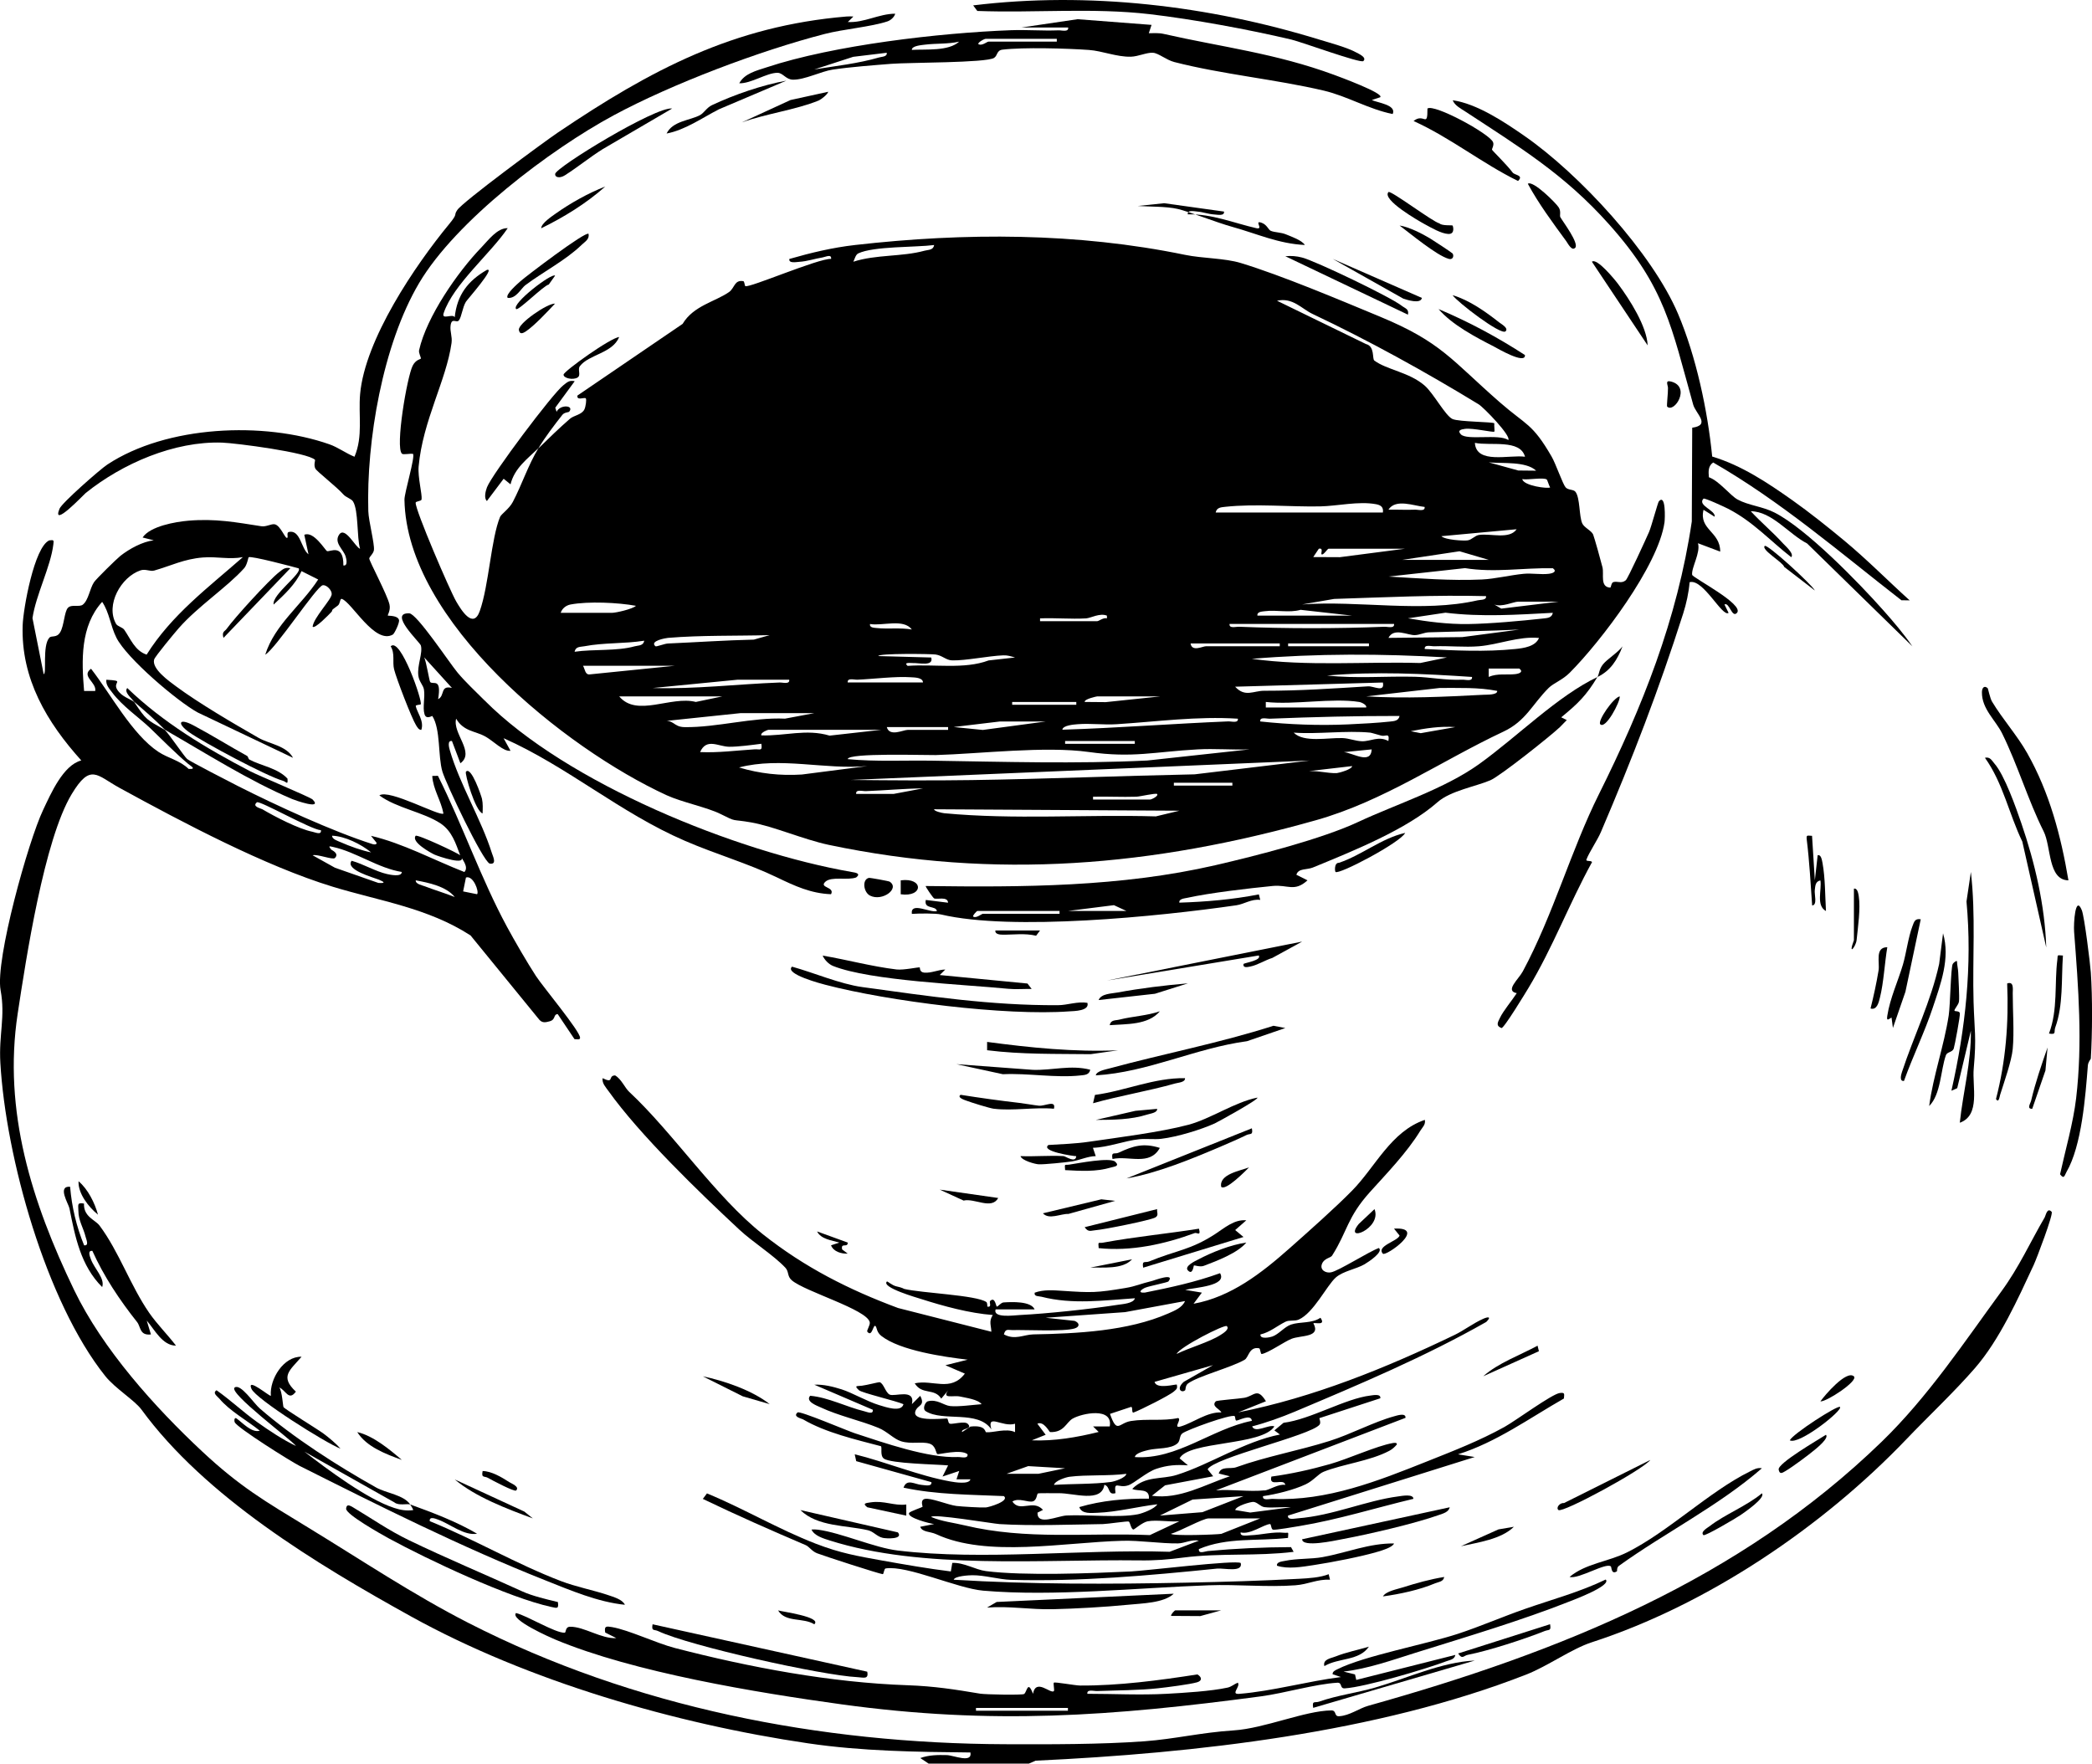 <?xml version="1.0" encoding="UTF-8"?>
<svg id="_レイヤー_2" data-name="レイヤー 2" xmlns="http://www.w3.org/2000/svg" viewBox="0 0 349.71 294.81">
  <g id="_レイヤー_1-2" data-name="レイヤー 1">
    <g>
      <path d="M155.23,294.81l-1.39-.93c1.46-.52,2.9-.53,4.44-.49,1.13.03,4.29,1.42,3.94-.44-9.04-.09-18.19-.21-27.13-1.53-22.12-3.25-46.86-10.4-66.38-21.21-15.89-8.8-34.42-20.02-45.07-34.59-1.12-1.53-4.41-3.54-6.05-5.6C7.69,217.63.97,193.47.06,177.68c-.28-4.77.86-7.71.04-12.15-.93-5.06,4.65-24.98,7.1-30.12,1.31-2.77,3.37-7.52,6.39-8.29-5.74-6.37-10.11-13.66-9.8-22.61.09-2.71,1.93-13.09,4.45-14.18.76-.09.77-.06.68.67-.45,3.73-2.92,8.44-3.49,12.33l1.87,9.36c.55-.01-.26-4.7.94-6.08.38-.43,1.22.08,1.82-.92.66-1.09.69-3.46,1.3-4.09s1.89-.07,2.48-.52c.96-.75,1.15-2.65,1.87-3.75.37-.56,3.81-3.93,4.43-4.42,1.5-1.17,3.68-2.37,5.56-2.59l-1.86-.47c1.26-1.89,5.46-2.62,7.67-2.81,4.49-.38,7.94.27,12.19.93.81.12,1.64-.43,2.21-.33,1.03.18,1.84,2.7,2.15,2.22.09-.15-.17-.86.24-.94,1.93-.39,2.02,2.78,3.27,3.74l-.7-3.26c1.56-.7,3.48,2.57,3.79,2.72.43.21,2.79-1.38,2.74,2.4.8.14.5-1.13.37-1.53-.38-1.17-1.97-2.26-1.09-3.6.99-1.51,2.74,2.12,3.51,2.34-.56-1.94-.24-6.38-1.17-7.9-.28-.46-1.17-.67-1.62-1.18-1.09-1.25-4.43-3.83-4.68-4.31-.32-.61,0-1.4-.05-1.46-1.17-1.25-13.24-2.81-15.53-2.89-8-.27-16.67,3.49-22.82,8.43-.31.25-5.75,6.02-4.37,2.62.39-.97,6.76-6.57,7.99-7.38,9.93-6.55,26.15-7.24,37.12-3.39,1.46.51,2.77,1.51,4.2,2.08,1.46-3.44.63-6.96.94-10.47.81-9.12,9.16-21.48,14.9-28.44,1.54-1.87.66-1.31,1.34-2.33.92-1.38,14.52-11.41,16.87-12.99,15.5-10.45,29.28-17.77,48.2-19.36.38-.03.77-.02,1.15,0l-.93.92c2.72.16,5.19-1.38,7.92-1.39-.14.56-.75,1.1-1.28,1.28-2.7.91-7.43,1.31-10.48,2.1-10.93,2.82-25.55,8.35-35.31,13.61-10.61,5.72-26.36,17.62-32.52,28.04-6.1,10.31-8.83,26.44-8.49,38.13.05,1.65,1.06,5.44.94,6.49-.07.61-.77,1.12-.78,1.42-.01.42,3.02,6.07,3.38,7.69.22.98-.35,1.78-.28,1.85.08.07,1.65-.06,1.87.73.13.46-.77,2.29-1.02,2.44-3.02,1.74-6.87-5.4-8.53-5.95-.35-.12-.25.8-.68,1.11-1.51,1.08-.63.59-1.11,1.11-.34.36-2.71,2.83-3.1,2.43.15-1.51,3.11-4.49,3.19-5.43.06-.64-.85-1.62-1.5-1.51-1.03.17-7.84,10.58-9.61,11.61,1.58-5.04,6.09-8.29,8.85-12.57l-2.79-1.4c-.95,2.16-2.95,4.02-4.66,5.59-.3-1.68,4.81-5.2,4.19-6.05-1.01-.29-7.97-2.13-8.36-1.86-.08.06-.25,1.27-.75,1.83-2.85,3.18-7.72,6.36-10.94,10.03-.66.75-3.96,4.72-4.11,5.23-.44,1.56,2.47,3.61,3.7,4.52,3.74,2.77,9.65,6.24,13.77,8.59,1.81,1.03,4.63,1.28,5.75,3.33l-15.94-7.58c-3.47-1.91-11.88-9.08-13.59-12.5-1.01-2.01-1.16-4.19-2.38-5.99-3.67,4.05-3.45,9.81-3.02,14.9h1.86c.27-1.45-2.43-2.47-.7-3.72,3.24,4.15,6.85,10.97,11.26,13.89,1.65,1.09,3.55,1.4,5.06,2.86,1.42.07.32-.5-.09-.85-2.25-1.91-4.24-3.96-6.36-5.99-1.9-1.81-4.67-3.68-6.37-5.98-.46-.62-1.05-1.23-.94-2.09,3.23.18,1,.32,1.81,1.64.76,1.23,2.23,1.57,2.84,2.08,2.09,3.11,2.01,2.87,5.12,4.66.85.87,3.24,4.44,3.74,4.87.45.39,7.32,3.93,8.51,4.53,6.28,3.18,15.87,7.6,22.46,9.69.24.08.76.13.69-.22l-.93-1.16c5.34,1.25,10.45,4.03,15.61,6.05.83-.88-.5-2.26-.7-2.79,1.55,1.97-3.78.12-4.3-.12-.69-.33-3.93-2.12-3.15-3.14.25-.32,7.2,2.94,7.45,3.26-.74-1.97-1.37-4.06-3.28-5.33-2.86-1.9-7.38-2.57-10.23-4.69,1.65-1.12,10.15,3.6,10.71,3.03-.39-2.15-1.74-4.05-1.87-6.28l.95-.02c4.13,8.23,7.17,17.15,11.55,25.25,1.27,2.35,3.39,6,4.83,8.21,1.16,1.78,7.38,9.23,7.38,10.32,0,.43-.55.22-.93.24l-2.81-4.19c-.78.05-.27.92-1.36,1.21-.65.17-1.16.31-1.69-.24l-11.52-14.12c-7.17-4.63-15.2-5.75-23.06-8.15-11.34-3.47-25.03-10.72-35.64-16.53-3.79-2.08-4.82-4.18-7.98,1.07-4.6,7.65-7.61,27.41-9.02,36.67-2.48,16.31,2.37,31.56,9.43,46.21,4.76,9.87,13.46,19.57,21.43,27.01,6.3,5.88,10.43,8.27,17.63,12.66,8.91,5.43,17.56,11.23,26.87,15.99,27.66,14.14,58.84,20.15,89.67,20.27,7.38.03,16.01.04,23.31-.49,5.12-.38,9.48-1.47,14.92-1.82,5.17-.33,11.94-3.3,16.34-3.34.93,0,.4,1.03,1.3.97,1.75-.1,3.32-1.31,4.85-1.74,32.34-9.06,62.04-21.08,85.84-44.14,7.75-7.51,13.89-16.76,20.03-25.16,2.97-4.07,4.74-8.09,7.23-12.36.17-.29.4-1.74,1.16-.91.32.35-2.49,7.76-3,8.87-2.66,5.72-5.7,12.48-9.8,17.22-3.43,3.96-7.83,8.09-11.43,11.86-14.08,14.74-33.3,27.72-52.65,34-3.36,1.09-7.35,3.98-10.92,5.38-24.98,9.78-55.44,13.17-82.05,14.41l-1.13.49h-16.77ZM40.61,93.13c-2.29.44-4.33-.13-6.7.06-3.14.25-5.32,1.38-8.11,2.18-.72.21-1.45-.31-2.3-.03-3.27,1.09-5.91,5.79-4.09,8.96.23.4,1.07.56,1.36.97,1.04,1.49,1.77,3.51,3.74,4.16,4.16-6.64,10.31-11.22,16.09-16.3ZM53.65,138.78c-1.63-.07-10.26-5.03-10.71-4.66-.87.72.66,1,.92,1.16,2.12,1.25,6.05,3.29,8.37,3.76.48.1,1.53.6,1.42-.26ZM62.04,142.49c-1.67-1.37-4.38-2.72-6.52-2.79-.05.59,1,.89,1.46,1.1,1.47.65,3.48,1.38,5.06,1.69ZM67.17,145.76c-3.96-.63-7.63-3.33-11.45-4.17-.72-.16-.86-.22-.36.43.06.08,1.42.62.62,1.41-.36.35-2.94-.7-3.72-.46l3.73,2.08,7.25,2.54c1.22.09,1.09-.14.08-.55-.83-.34-5.69-1.64-4.54-3.15,1.94.53,4.03,1.8,5.93,2.22.48.11,2.47.54,2.45-.35ZM79.75,149.48c.39-.39-.64-3.22-1.86-2.79l-.47,2.32,2.33.47ZM76.02,149.95c-1.43-1.79-4.36-2.39-6.52-2.79-.07.62,1.06.82,1.55,1.01,1.63.63,3.35,1.13,4.97,1.78Z"/>
      <path d="M22.44,117.34c-.42-.63-1.77-1.61-1.17-2.33,6.01,5.79,13.18,10.07,20.56,13.92,1.52.79,10.03,4.31,10.43,4.72,1.74,1.79-2.98.11-3.42-.08-7.16-3.02-14.49-7.69-21.27-11.58-1.53-1.57-3.44-3.23-5.12-4.66Z"/>
      <path d="M349.51,162.53c.29,4.24.26,10.18,0,14.44,0,.07-.44.53-.49,1.13-.41,5.11-1,13.39-3.59,17.84-.31.53-.36,1.27-1.06.36.9-4.1,2.2-8.58,2.69-12.72,1.09-9.26.38-18.49-.34-27.8-.11-1.39.2-6.3,1.29-3.62.43,1.07,1.4,8.9,1.5,10.38Z"/>
      <path d="M90,74.96c1.68-1.64,3.51-3.43,5.28-4.96.66-.57,1.97-.66,2.41-1.56.21-.42.4-1.69.23-1.85-.23-.23-1.55.44-1.39-.47l17.58-11.98c1.8-3.04,5.46-3.71,7.76-5.32.95-.67.87-2.08,2.39-1.82.19.03.22.77.33.83.68.34,12.23-4.66,14.34-4.55.11-.87-.92-.33-1.41-.25-1.32.21-2.57.66-3.93.74-.51.03-1.76.3-1.64-.48,3.57-1.03,7.25-1.91,10.95-2.33,18.44-2.1,37.15-2.08,55.19,1.64,2.95.61,6.62.54,9.34,1.37,6.89,2.1,16.37,6.11,23.2,8.94,10.36,4.29,12.01,7.29,20.11,14.36,4.42,3.86,5.4,3.46,8.64,9.06.67,1.15,1.86,4.59,2.33,5.13.44.51,1.32.31,1.66.76.78,1.04.58,4.06,1.13,5.28.32.7,1.57,1.23,1.82,1.86.22.56,1.34,4.57,1.56,5.48.28,1.17-.45,3.28,1.28,3.39.17.01.16-.83.55-.93.71-.18,1.34.3,2.06-.3.37-.31,3.41-6.97,3.9-8.09.39-.9,1.46-4.92,1.64-5.12,1.19-1.3,1.01,2.98.94,3.51-1.02,7.26-10.62,19.91-15.84,25.15-1.22,1.23-2.7,1.73-3.52,2.54-2.74,2.72-3.8,5.55-7.59,7.32-10.35,4.86-19.97,11.6-31.32,14.8-27.28,7.7-53.54,9.99-81.44,4.12-4.21-.89-9.25-3.11-13.01-3.76-3.43-.6-2.23.03-5.1-1.41-2.15-1.08-6.48-1.97-9-3.13-16.97-7.8-43.47-29.02-43.82-49.4-.02-1.13,1.85-7.27,1.42-7.66-.47-.09-1.62.18-1.84-.03-1.15-1.07.85-12.83,1.79-14.7.51-1.02,1.31-1.09,1.36-1.18.1-.18-.4-.91-.28-1.44,1.25-5.56,6.43-13.04,10.38-17.13,1.17-1.21,2.67-3.3,4.43-3.25-2.85,4.24-9.11,9.41-10.71,14.21-.4,1.21,1.54,0,1.85.69.39-3.75,2.2-6.09,5.37-7.92,1.57-.49-3.31,4.99-3.51,5.34-.58.99-.69,2.44-1.15,3.08-.4.55-1.21-.57-1.4.88-.13,1,.31,1.81.16,2.92-.88,6.26-4.8,12.95-5.5,20.62-.17,1.82.62,4.68.49,5.53-.05.31-.97.28-.99.54-.08,1.22,5.73,14.71,6.78,16.51.82,1.41,2.84,4.72,3.94,1.6,1.52-4.26,1.89-12.12,3.39-15.73.21-.49,1.53-1.35,2.13-2.5,1.53-2.92,2.56-6.15,4.29-9-1.85,1.8-4,3.33-4.67,6.05l-1.15-.93-2.8,3.72c-.54-.49-.21-1.7.02-2.31.84-2.15,10.97-15.67,12.77-17.05.64-.49.96-.87,1.89-.67l-3.25,4.43.22.69c.57-1.27,3.03-1.12,2.09,0-.06.07-.79.08-1.12.5-1.37,1.73-2.91,3.77-4,5.57ZM156.16,40.96c-3.03.4-10.15.18-12.69,1.4-.44.21-.6.94-.82,1.39,3.79-1.23,8.13-.8,11.9-1.84.64-.18,1.45-.06,1.61-.95ZM252.13,73.56c.54-.66-4.08-5.44-4.96-5.98-8.81-5.38-18.37-10.66-27.76-15.1-1.82-.86-3.29-2.79-5.94-2.21l14.87,7.24c1.52.38,1.01,2.46,1.4,2.76,2.11,1.57,5.82,1.93,8.42,4.19,1.51,1.32,3.46,5.06,4.66,5.59,1.07.47,6.73.46,6.98.71-.06.38.09,1.29,0,1.39-.17.18-3.61-.64-4.9-.46-.64.09-1.35.23-.69.92,1.01,1.05,6.34-.13,7.91.94ZM254.93,76.35c-.8-2.98-5.79-1.78-8.38-2.32.22,3.63,5.79,1.95,8.38,2.32ZM256.79,78.68c-1.7-1.6-5.63-1.17-7.92-1.39l4.93,1.36,2.99.03ZM258.58,80.16c-.6-.41-3.16.11-4.11-.07.22,1.13,4.31,1.64,4.66,1.39-.19-.3-.48-1.27-.55-1.31ZM231.17,85.67c.14-.9-.36-1.25-1.17-1.39-2.9-.53-6.42.31-9.31.37-5.01.1-10.81-.48-15.86.07-.7.08-1.44.1-1.61.95h27.95ZM238.15,84.74c-1.79-.17-4.84-1.44-6.05.46,1.47-.03,2.96.06,4.43,0,.56-.02,1.73.35,1.62-.46ZM253.53,88.47l-12.58,1.16c.63.63,3.73.8,4.38.7.72-.1,1.21-.81,1.93-.91,1.97-.28,5.05.8,6.27-.95ZM234.89,91.73h-12.81c-.17,0-.89,1.16-1.16.93-.17-.15.38-1.12-.46-.93l-.93,1.39,4.45.02,10.93-1.42ZM234.43,93.59h14.44l-4.89-1.44-9.56,1.44ZM259.59,94.99c-4.96-.1-9.75.78-14.69-.02l-12.79,1.41c5.17.3,10.42.73,15.62.49,2.18-.1,4.77-.74,6.97-.95,1.37-.13,2.89.16,4.2,0,.64-.08,1.46-.35.69-.93ZM248.4,99.65c-8.5-.22-16.93.2-25.38.47l-5.36.92c9.52-.7,20.11,1.43,29.36-.69.52-.12,1.51,0,1.39-.7ZM93.73,102.44h8.62c.58,0,3.37-.61,3.96-1.17-2.97-.55-7.97-.78-10.94-.22-.74.14-1.41.66-1.64,1.39ZM260.52,100.58h-6.76c-.73,0-2.71.97-3.96.47l1.16.69,9.56-1.16ZM210.2,102.91h15.84l-8.62-.97c-1.96.55-4.03-.03-5.97.23-.46.06-1.36.07-1.25.74ZM259.59,102.44c-6.01.32-11.95.72-17.96-.02l-6.27.94c3.33.57,6.65,1,10.03.96,3.67-.05,8.86-.52,12.58-.93.7-.08,1.44-.1,1.61-.95ZM181.55,103.37c-2.54.15-5.14-.11-7.69,0v.47h9.55c.28,0,1.05-.65,1.63-.47v-.46c-1.21-.48-2.69.41-3.49.46ZM152.43,105.23c-1.4-1.87-4.91-.55-6.99-.92-.13.65.74.63,1.18.68,1.72.19,3.98-.09,5.8.24ZM233.03,104.3h-27.49c-.1.82,1.05.44,1.63.47,7.74.32,16.5.32,24.24,0,.57-.02,1.73.35,1.63-.47ZM253.99,105.24c-5.04.25-10.09.3-15.13.46-.79.03-1.53.44-2.33.47-1.19.05-3.52-1.32-4.43.46l12.33-.13,9.56-1.26ZM128.67,106.17c-5.53.15-11.52,0-17.01.46-.33.03-3.15.5-2.09,1.4.14.12,1.53-.44,2.09-.46,4.79-.21,9.58-.54,14.36-.65l2.64-.75ZM257.26,106.64c-3.44-.31-6.68,1.11-10.02,1.39-2.41.2-5.01-.09-7.45,0-.57.02-1.73-.35-1.62.46,4.96.25,10.18.51,15.13,0,1.4-.14,3.38-.41,3.97-1.85ZM107.7,107.1c-3.3.53-6.73.3-10.01.93-.68.13-1.44,0-1.64.92,3.12-.46,7.1-.08,10.04-.91.64-.18,1.45-.05,1.61-.95ZM213.93,107.56h-14.91c.22,1.46,2.02.47,2.56.47h12.35v-.47ZM228.84,107.56h-13.51v.47h13.51v-.47ZM169.66,109.9c-.7-.19-1.19-.38-1.96-.35-2.44.09-6.34.91-8.55.84-1.01-.03-1.62-.82-2.75-.98-.76-.11-9.58-.22-9.58.26l8.85.24c.43,1.53-2.02.89-3.03.93-.4.01-1.68-.19-.92.47,4.44-.33,9.44.62,13.54-.91l4.4-.49ZM241.88,109.9c-10.87-.64-21.78-.67-32.62.23,9.3,1.29,18.79.44,28.16.7l4.46-.93ZM112.83,111.29h-15.37c.35.6.34,1.56,1.16,1.44l14.21-1.44ZM253.99,111.76h-5.13s0,1.39,0,1.39c1.49-.63,2.99-.3,4.43-.46.7-.08,1.42-.37.69-.93ZM246.07,113.16c-8.07-.54-16.15-.94-24.23-.24,4.86.54,9.81.08,14.7.21,2.61.07,5.02.61,7.91.49.57-.02,1.73.35,1.62-.46ZM141.71,114.08h12.58c-.02-.85-1.47-.83-2.06-.87-2.48-.18-6.25.3-8.9.41-.57.02-1.73-.35-1.62.47ZM131.93,113.62h-8.61s-14.21,1.39-14.21,1.39c7.09.21,14.12-.65,21.2-.92.57-.02,1.73.35,1.62-.46ZM231.17,114.09l-24.7.7c1.68,1.83,3.06.67,4.88.68,6.12,0,11.32-.37,17.34-.74.97-.06,2.83,1.1,2.48-.64ZM250.27,115.49c-3.16-.62-6.35-.47-9.57-.49l-12.32,1.41c6.59.39,13.05.07,19.63-.27.52-.03,2.34.06,2.27-.65ZM120.75,116.41h-17.24c2.96,3.55,8.64-.14,12.81.93l4.43-.93ZM193.9,116.41h-10.48c-.11,0-2.23.46-2.09.93l3.51.03,9.06-.95ZM179.92,117.34h-10.72v.47h10.72v-.47ZM227.21,117.34c-4.57-.72-10.84.53-15.61,0v.93h16.77c.19-.41-.77-.87-1.16-.93ZM136.12,119.21h-12.34s-13.28,1.39-13.28,1.39c2.24-.48,1.95.93,3.96.95,5.38.07,11.32-1.67,16.77-1.42l4.89-.92ZM233.96,119.68c-7.25-.01-14.44.17-21.67.46-.57.02-1.73-.35-1.62.46,4.83.52,9.81.71,14.69.49,2.05-.09,5.01-.25,6.99-.47.7-.08,1.44-.1,1.61-.94ZM206.94,120.14c-6.8-.44-13.52.49-20.27.92-2.15.14-4.38-.17-6.51,0-.57.05-2.49.17-2.57.92,9.26-.29,18.48-1.01,27.72-1.39.57-.02,1.73.35,1.62-.46ZM174.79,120.61h-7.68s-7.69.92-7.69.92l4.87.49,10.5-1.41ZM158.49,121.54h-10.25c.45,1.68,2.75.47,3.49.47h6.76v-.47ZM243.28,121.54c-2.52-.18-5,.2-7.45.69l1.67.33,5.78-1.02ZM147.3,122h-18.87c-.08,0-1.36.46-1.16.93,3.9.12,7.53-1.13,11.41.04l8.62-.97ZM229.07,122.47c-4.07-.39-8.68.29-12.81,0,1.69,1.72,5.72.82,8.17.91,1.12.04,2.14.5,3.24.53,1.46.04,2.79-.94,4.42-.04.24-1.47-.43-.71-1.18-.9-.48-.12-1.63-.48-1.85-.5ZM189.7,123.87h-11.65v.47h11.65v-.47ZM127.27,124.33c-1.54.2-3.85.51-5.35.5-1.83-.01-3.8-1.54-4.89.89,3.05.14,6.06-.27,9.09-.46.93-.06,1.35.37,1.15-.93ZM208.8,125.27c-2.85.1-5.76-.16-8.61,0-7.16.39-10.79,1.47-18.15.44s-18.21.3-25.63.51c-1.51.04-14.7-.41-14.7.68,4.71.45,9.49.18,14.23.26,11.86.18,23.87.55,35.85-.03l17.01-1.85ZM229.3,125.27l-4.65.46c1.57.14,4.5,2.14,4.65-.46ZM219.05,127.13l-76.87,3.25c6.75.07,13.51.12,20.28.02,12.24-.18,24.86-.71,37.25-.96l19.34-2.32ZM144.97,128.06c-7.13.63-14.45-1.59-21.43.23,3.44,1.03,6.89,1.41,10.51,1.18l10.93-1.41ZM226.04,128.06l-7.92.92c1.68-.32,3.86.35,5.37.25.32-.02,2.52-.62,2.54-1.17ZM206.01,130.85h-9.78v.47h9.78v-.47ZM154.29,131.79c-3.2.03-6.35.34-9.55.46-.56.02-1.73-.35-1.62.46h6.28s4.89-.92,4.89-.92ZM189.94,133.18c-2.4.08-4.82-.06-7.22,0v.47h9.55c.22,0,1.43-.57,1.16-.93-.39-.16-2.82.44-3.49.46ZM197.15,135.52l-41-.24c-.01.33,1.32.62,1.68.66,11.73,1.11,23.61.19,35.39.53l3.94-.95Z"/>
      <path d="M211.37,249.16c.85-.09,2.34-1.14,3.49-.94-.21-1.24-2.81.51-2.33-1.39,3.28-.44,6.62-1.18,9.8-2.09,2.97-.84,7.82-3.05,10.47-3.51.27-.05.77-.12.7.24-.37.44-.76.79-1.27,1.06-3.23,1.71-7.77,2.21-10.96,3.49-.92.37-1.67,1.47-3.02,2.11-1.95.92-4.94,1.66-7.12,1.97-.11.81,1.06.44,1.62.46,9.06.4,17.64-3.01,25.86-6.29,4.34-1.73,8.73-3.43,12.89-5.74,1.9-1.06,7.92-5.5,9.24-5.67.91-.12.74.17.69.92-5.8,3.31-11.27,7.3-17.7,9.33l2.79.45-31.21,9.79c-.12.8,1.1.49,1.62.46,5.84-.44,11.41-2.97,16.83-3.67.52-.07,2.52-.46,2.51.41-6.29,1.5-12.6,3.48-18.99,4.54-.8.13-4.07.7-4.47.62-.34-.07-.3-.97-.51-.95-1.11.1-3.32,1.82-4.91,1.4-.12.77,1.13.5,1.65.48,1.85-.07,3.75-.62,5.62-.42.79.08.72-.33.65.86-5.11.58-10.14-.15-14.9,1.87-.09.88.98.38,1.49.33,4.61-.43,9.32-.64,13.91-.66l.44.79c-6.1.76-12.28.17-18.38.95-2.58.33-4.67.52-7.47.48-16.22-.21-36.17,1.59-51.7-3.33-1.07-.34-2.58-.78-3.05-1.83.37-.03.75-.02,1.12.03,3.85.52,9.43,3.02,13.3,3.48,14.35,1.72,30.59-.25,45.45.21l4.89-1.86c-1.21-.25-2.37.44-3.49.46-2.87.04-6.42-.52-9.29-.44-9.77.26-22.65,2.84-31.13-1.1-1.04-.48-2.34-.31-2.67-1.24l2.33-.46c-.6-.04-4.63-1.06-4.18-1.86.14-.25,2.14-.93,2.23-1.01.08-.06-.44-1.1.36-1.32.94-.26,3.91,1,5.31,1.17.9.11,4.13.3,4.9.25.54-.03,4.06-1.07,3.03-1.9-5.6-.25-11.29-.23-16.77-1.41.55-1.58,1.89-.53,3.04-.46.52.03,1.73.35,1.62-.46l-12.57-3.51-.25-1.15c5.08,1.24,10.89,3.65,15.96,4.54.67.12,3.17.56,3.38-.35h-2.33s.46-1.4.46-1.4l-2.79.93.93-1.86c-1.88-.18-9.6-.29-10.74-1.14-.68-.51-.25-1.81-.49-2.07-4.21-1.11-9.25-2.27-13.01-4.48-.26-.15-1.79-.44-.92-1.16.39-.32,8.3,3.06,9.55,3.47,4.89,1.6,12.26,4.19,17.24,3.98.56-.02,1.73.36,1.62-.46-1.13-.94-4.85.11-5.06-.04-.25-.18-.23-1.41-1.31-1.74-1.32-.4-3.04.13-4.73-.39-1.27-.4-2.33-1.65-3.81-2.25-3.01-1.23-6.65-2.01-9.63-3.41-.6-.28-2.61-.98-1.77-1.95,3.07.28,6.07,1.87,9.05,2.59.47.11,1.53.61,1.42-.25l-9.78-4.19c1.56-.07,3.1.32,4.57.78,1.78.57,4.3,2.04,6.23,2.62,1.16.35,3.74,1.27,4.11-.14-1.19-.54-6.97-1.89-7.45-2.34-.88-.83-.32-.65.5-.75s2.81-.62,2.95-.59c.68.16.98,1.72,1.68,2.07.84.42,4.32-1.09,3.73,1.6l1.39-1.39c.83,1.61-.26,1.52-.7,2.32-1.15,2.1,4.26,1.48,5.16,1.47.25,0,.14.8.52.88.45.1,2.46-.48,2.95,0,.98.95-1.19.75-.93,1.39l1.39-.92c2.64-.29,2.4.92,2.63.95,1.11.11,3.35-.72,4.83-.02v-1.4c-2.13.64-4.75-1.81-3.96.93-2.26-3.27-8.07-1.22-10.96-3.02-.65-.41-.06-1.55.32-1.66,1.56-.42,2.66.67,3.73.79,1.37.15,3.82-.2,5.28-.31-.59-.8-2.62-1.06-3.6-1.28-1.12-.25-3.11.47-1.98-1.04l-1.17,1.39c-1.13-1.82-3.21-.56-4.43-2.56,3.06-.66,6.01,1.5,8.38-1.62l-3.25-1.4,3.72-.93c-3.92-.46-11.29-1.51-14.43-3.97-.8-.63-.73-1.35-.95-1.62-.42-.51-.56,1.94-1.39.92-.17-.21.51-1.1.4-1.6-.48-2.13-10.85-5.12-13.03-7-.81-.7-.44-1.43-1.08-2.11-1.95-2.08-5.45-4.27-7.67-6.34-6.73-6.27-16.67-15.85-21.94-23.25-.45-.63-1.05-1.23-.94-2.09,2,.99.82-.42,2.09-.46,1.05.6,1.63,2.08,2.37,2.76,7.36,6.86,14.41,17.52,22.33,23.79,7.01,5.56,14.45,9.3,22.6,12.33l15.6,3.97c-.03-1.06-.46-1.74.24-2.8-3.89-.29-8.25-1.48-12-2.68-.52-.17-6.73-1.93-5.7-2.92.08-.08.85.64,1.54.8,1.09.24,1.26.41,1.35.44,2.88.7,12.09,1.03,13.74,2.2.14.1.16.53.15.75.83.19.29-.76.46-.92.86-.85.99.99,1.15.93.29-.11.69-.67,1.11-.7,1.36-.09,4.58-.24,5.19,1.16h-6.52c-.49,1.5,3.04,1,3.98.95,4.67-.24,11.81-.99,16.42-1.71.75-.12,2.67-.22,2.89-1.1-5.24.35-10.41,1.08-15.62-.25-.45-.12-1.27,0-1.14-.68,1.52-.56,3.19-.4,4.79-.3,4.71.31,5.53.33,10.42-.49,1.77-.3,2.34-.67,4.48-1.19.27-.07,3.85-1.43,2.67.1-.12.16-3.16.76-3.86,1.04-.55.22-1.46.9-.11.83,4.27-.85,8.5-1.76,12.6-3.25,1.25,2.14-4.18,2.39-5.83,2.79l2.79.46-1.39,1.86c6.26-1.13,11.4-5.15,16.08-9.3,3.16-2.8,7.58-6.72,10.42-9.61,3.9-3.96,6.48-9.89,12.16-11.83.16.79-.39,1.23-.75,1.81-2.26,3.7-5.74,7.27-8.4,10.23-3.88,4.31-3.74,6.53-6.35,10.65-.25.4-1.29.42-1.68,1.35-.44,1.06.63,1.62,1.49,1.45,1.29-.24,6.29-3.44,8.01-4.07.79.66-1.69,2.3-2.4,2.72-1.37.8-3.56,1.13-4.79,2.2-1.51,1.32-3.73,5.97-6.22,7.05-.69.3-1.56.03-2.21.36-1.41.7-2.62,1.77-4.18,2.12-.1.86,1.58.49,1.98.35,1.08-.37,2.02-1.62,3.13-2,1.49-.51,3.48-.15,4.92-1.14.99,1.41-.95.73-1.18.93,1.32,2.41-2.1,1.96-3.68,2.6-1.17.47-3.83,2.33-4.94,2.53-.25.04-.22-.92-.46-.96-1.68-.3-1.71,1.5-2.41,1.92-2.27,1.32-7.7,2.7-9.46,3.96-.47.34-.4,1.06-.48,1.13-.59.54-1.58-.21-.23-1.4l4.89-2.79-9.78,2.8c.33,1.32,3.58.33,3.72.46.15.68-.06.76-.48,1.14-.72.66-5.65,3.12-6.74,3.52-.4.15-.08-1.04-.45-.93l-3.5,1.16c1.2,3.42,1.44,1.52,3.51,1.19,2.67-.42,5.36.05,7.89-.5.65.27-.99,1.83.46,1.4,2.04-.61,4.43-2.46,6.76-2.33-.22-.56-1.76-1.03-.93-1.86.17-.17,3.91-.43,4.77-.59,1.68-.32,2.15-1.79,3.61.58l-4.65,1.86c12.54-2.48,24.71-7.42,36.19-12.95,1.54-.74,3.12-1.96,4.77-2.69.78-.35,1.47-.42.52.52-10.24,5.82-21.2,10.44-32.04,15.01-2.21.93-4.78,1.85-7.1,2.45.51,1.22,2.77-.38,3.72,0-2.03,3.26-14.37,2.42-15.84,5.35l1.39,1.16c-1.94-.13-3.42-.03-5.25.57-1.67.55-3.71,2.43-4.73,2.77-1.68.57-2.41-.92-2.13,1.31-1.35.4-.82-1.12-1.86-1.4-.45,3.1-5.19,1.35-7.68,1.41-.76.02-3.3-.05-3.45.05-.16.11-.15,1.1-.81,1.31-.78.25-2.35-.66-3.44.03,1.28,1.9,3.46-.45,5.12,1.4l-.92.46c-.06,2.26,3.33.54,4.9.47,3.41-.16,8.78.42,11.89-.2.73-.14,2.85-.92,3.24-1.67-3.19.38-6.82,1.31-10,1.42-1.01.03-2.63.26-3.04-.95,3.77-1.11,7.72-1.45,11.64-1.41.13-1.84-1.78-1.14-2.79-1.63,2.2-2.23,4.89-1.54,7.44-2.34,5.53-1.73,11.31-5.6,17.25-6.75l-.93-.69,1.53-1.27c4.54-.57,10.31-4.06,14.55-4.56.48-.06,1.75-.32,1.63.46l-10.18,3.32c-.06.05.32.74,0,1.12-1.58,1.81-17.68,5.49-18.69,7.44l.93,1.16-8.04,1.51-2.21,1.75c4.7.63,8.77-1.85,13.04-3.26l-1.86-.46c.35-1.31,1.95-.7,2.91-1.05,5.03-1.81,10.43-2.76,15.63-4.4,3.57-1.13,7.41-3.2,10.79-4.12.45-.12,1.97-.64,1.89.26l-31.68,12.12c2.61-.21,5.59.28,8.15,0ZM198.09,217.49l-10.02,1.85-13.27.94,4.83.52c.88.35.9,1,0,1.27-1.8.55-8.02.21-10.41.27-.66.02-1.15-.31-1.4.72,1.83,1,3.3.04,4.9,0,7.28-.13,15.83-.54,22.58-3.5,1.04-.46,2.33-.96,2.8-2.08ZM205.07,221.68c-.35-.33-7.87,3.49-8.38,4.65,2.09-1.03,5.48-1.98,7.32-3.16.36-.23,1.62-.97,1.07-1.49ZM185.51,238.45c.58-3.28-4.64-2.21-6.2-1.31-1.09.63-1.42,2.34-3.77,2.25-.13,0-1.04-1.9-2.13-1.4l1.39,1.85-2.32.93c3.8.15,7.54-.5,11.18-1.4l-.93-.92h2.79ZM206.38,236.72c-.66-.36-8.06,2.32-8.76,2.91-.49.42-.3,1.21-.78,1.64-1.1.99-3.44.77-4.83,1.11-.55.13-2.24.51-2.3,1.19,7.07.48,12.82-4.72,19.56-6.06-.13-1.22-2.16-.05-2.59-.04-.23,0-.16-.68-.3-.75ZM178.05,245.44l-6.17-.36-3.61,1.28h5.35s4.43-.92,4.43-.92ZM188.3,246.37c-3.01.39-6.62.12-9.52.49-.56.07-2.44.66-2.59,1.36,2.98-.2,6.62-.1,9.52-.49.56-.07,2.44-.66,2.59-1.37ZM207.87,250.1l-8.51.57-5.47,2.68,7.11-.57,6.87-2.68ZM215.79,251.96c-1.45-.1-2.96.15-4.4-.02-.69-.08-1.21-.84-1.87-.88-.43-.02-2.89.65-3.04,1.36l2.51.42,6.8-.88ZM188.69,254.35c-.18-.11-3.57.41-4.32.42-5.43.08-11.96.33-17.29,0-1.02-.06-11.39-1.81-11.4-1.18,1.77.75,3.74.95,5.6,1.4,10.35,2.48,20.36,1.19,30.94,1.62l4.94-2.32c-1.67.17-3.73-.28-5.33.02-.84.16-2.22,1.38-2.36,1.37-.4-.04-.54-1.18-.77-1.33ZM210.67,253.82h-8.62c-.99,0-4.95,2.24-6.29,2.56.01.42,7.83.15,8.41.02l6.5-2.58Z"/>
      <path d="M267.04,113.15c-1.83,3.08-3.28,4.49-6.06,6.76l.93.46c-.4.38-.75.8-1.15,1.18-1.62,1.53-9.99,8.18-11.62,8.88-2.39,1.03-6.66,1.75-8.83,3.66-5.16,4.55-13.91,8.08-20.85,10.93-1,.41-2.44.09-2.75,1.21l1.86.93c-2.2,2-3.29.69-5.81.94-4.13.41-10.38,1.13-14.33,1.99-.45.1-1.4.16-1.28.8,4.41-.14,8.94-.52,13.29-1.38l.23.92c-1.45-.2-2.68.71-4,.9-13.07,1.89-37.53,4.34-49.35,1.54-.92-.22-3.75-.18-4.89-.1-.27-2.11,3.09-.12,4.19-.47-.17-.98-2.21-.24-1.86-1.86l3.72.46c-.03-1.12-1.95-.48-2.34-.73-.2-.12-1.49-1.99-1.39-2.06,16.21.21,32.6.17,48.46-3.49,6.72-1.55,17.77-4.37,23.88-7.24,6.23-2.92,14.37-5.48,20.22-9.69,6.44-4.64,13.06-11.34,19.73-14.52.31-.52.25-1.27.92-2.11.7-.88,2.47-1.95,3.27-3.01-.87,2.26-2.01,4.08-4.19,5.12ZM188.3,152.28l-2.09-.97-7.69.97h9.78ZM177.12,152.28h-13.74c-.1,0-.85.8-.7.93.46.37,1.42-.46,1.63-.46h12.81v-.47Z"/>
      <path d="M224.65,279.44l1.86.46.21.92,16.56-4.18c-.13.78-.91.83-1.5,1.06-3.4,1.29-13.63,4.33-16.97,4.53-.92.06-.35-.99-1.27-.94-3.71.22-8.77,1.74-12.71,2.27-24.94,3.33-44.97,4.81-70.17,1.34-14.21-1.96-34.7-5.33-47.87-10.84-.7-.29-7.59-3.32-6.53-4.42,1.88.45,6.56,3.35,8.12,3.29.3-.01.04-.99.93-1,2.36-.02,5.22,2.06,7.72,1.9l-1.86-.93c-.19-1.11.18-1.07,1.14-.91,2.83.49,7.38,2.68,10.49,3.49,12.58,3.26,26.09,5.79,38.92,6.23,4.5.16,7.88.7,12.14,1.41.82.14,7.04.27,7.34.05.49-.35.58-2.4,1.48-.03.49-2.68,2.97.1,3.49-.46.14-.15-.14-1.25,0-1.4.15-.16,3.58.48,4.4.48,6.4.04,13.27-.87,19.6-1.86.75.46.83,1.06-.07,1.32-1.24.35-4.98.83-6.46.99-3.14.35-7.03.35-10.25.47-.56.02-1.73-.35-1.62.46,4.4,0,8.87.24,13.27,0,2.92-.16,7.38-.43,10.15-1.03.67-.14,1.13-.6,1.73-.83.51.65-1.3,1.99.24,1.87,5.5-.44,11.49-2.12,17-2.81l-1.4-.47c-.01-.47.44-.65.8-.83,4.44-2.24,14.77-4.16,20.16-5.93,3.74-1.23,7.48-2.86,11.21-4.16,4.51-1.58,9.14-2.81,13.49-4.91,1.02,1.01-5.36,3.39-5.93,3.62-8.09,3.21-17.49,6-25.86,8.62-3.89,1.22-8,2.69-12,3.14ZM178.52,285.5h-15.37v.47h15.37v-.47Z"/>
      <path d="M286.2,76.31c4.95,1.49,9.25,4.37,13.42,7.31,2.79,1.97,6,4.53,8.65,6.73,3.8,3.15,7.3,6.71,10.96,10.01l-1.38-.02c-10.27-7.98-20.15-16.53-31.47-23.03-.85.59-.8,1.52-.71,2.47,1.72.61,3.55,3.04,4.79,3.72,1.84,1,4.16,1.15,6.18,2.18,5.3,2.69,14.03,11.66,18.16,16.31,1.7,1.92,3.43,3.94,4.89,6.06l-17.6-17.2c-3.07-1.57-5.87-5.36-9.42-5.39,1.71,1.86,3.68,3.49,5.37,5.36.35.39,1.95,1.75,1.39,2.32-3.63-2.83-6.36-5.93-10.54-8.09-.52-.27-3.96-1.87-4.13-1.69-1.08,1.15,2.09,1.95,1.87,3.02l-1.86-1.16c-.8,3.34,2.79,3.61,2.79,6.99l-3.72-1.4c.48,1.54-1.14,4.14-.97,5.28.08.49,8.78,4.94,7.49,6.36-.85.93-1.28-1.87-2.09-1.4l.69,1.4c-1.04.79-4.27-5.79-6.52-5.12-.13,1.71-.55,3.6-1.07,5.23-4.11,12.88-8.46,24.14-13.76,36.54-.58,1.36-2.02,3.48-2.41,4.58-.14.4.78.09.93.44-3.79,6.88-6.58,14.33-10.64,21.06-.4.66-4.13,6.82-4.5,6.67-1-.39-.59-.98-.27-1.66.57-1.22,2.05-2.96,2.83-4.17-2.04-.38.3-2.32,1.01-3.64,5.11-9.51,8.05-20.26,12.74-29.65,7.23-14.52,13.09-29.17,15.51-45.56l.07-15.67c3.17-.45.58-2.35.16-3.87-3.65-13.01-4.65-19.6-14.09-30.16-7.49-8.38-14.9-12.85-24.02-18.84-.75-.49-1.74-.99-2.09-1.87,4.02.56,8.63,3.62,11.98,5.95,9.14,6.33,21.37,19.57,25.69,29.75,3.02,7.11,4.96,16.2,5.71,23.87Z"/>
      <path d="M170.6,4.62l9.53-1.41,12.37.95-.46,1.39c.81,0,1.65-.07,2.45.11,9.78,2.22,18.73,3.24,28.55,6.86.59.22,8.5,3.12,7.67,3.74l-1.39.46c.9.45,4.18.79,3.49,2.34-3.99-.79-7.57-2.98-11.51-3.91-8.03-1.89-16.94-2.71-25-4.78-1.35-.35-2.63-1.49-3.57-1.55-1.05-.07-2.45.63-3.7.66-2.38.05-4.76-.97-7-1.13-3.63-.26-10.99-.47-14.45-.05-1,.12-.79.99-1.41,1.38-1.33.84-14.21.75-17.2.99s-6.84.53-9.75.96c-1.94.29-4.71,1.72-6.66,1.69-1.21-.02-1.67-1.15-2.6-1.15-1.81,0-4.41,1.82-6.38,1.75.87-1.65,2.92-2.12,4.56-2.66,11.21-3.72,28.97-5.77,40.85-6.21,2.64-.1,5.3.13,7.94.02.57-.02,1.73.35,1.63-.47h-7.92ZM176.66,6.49h-11.88c-.29,0-1.57.74-1.16.93.61.24,1.37-.46,1.63-.46h11.41v-.47ZM160.35,6.96c-1.89.43-3.88.27-5.77.51-.5.07-2.18.18-2.15.87,2.32-.14,6.15.26,7.92-1.39ZM148.23,8.82l-5.61.68-6.5,2.11c3.6-.59,7.3-.98,10.81-2,.48-.14,1.41-.11,1.3-.78Z"/>
      <path d="M80.97,117.05c13.82,13.93,42.15,25.37,61.44,28.72.59.1,1.57.23.71.91-1.43.52-4.1-.22-5.13.7-1.17,1.05,1.62.84.93,2.1-3.37-.13-6.06-1.38-8.99-2.79-4.92-2.38-10.22-3.88-15.4-6.12-10.92-4.71-19.64-12.42-30.35-17.17l1.16,2.1c-1.17.17-2.78-1.57-4.17-2.36-1.71-.97-3.65-.83-4.92-3-.65,2.47,3.22,5.63.71,7.45l-1.41-3.72c-.81-.13-.49,1.09-.36,1.53,1.64,5.67,5.26,11.57,7.03,17.19.19.59.9,1.99-.37,1.77-1.19-.49-7.3-13.36-7.9-15.39-.76-2.58-.27-7.04-1.68-9.28-.04-.07-1.02.67-1.31-.31-.34-1.16.12-2.81-.09-4.11-.12-.75-.81-1.29-.94-2.33-.22-1.72.78-3.79.42-5.04-.16-.55-5.52-5.52-1.93-5.37,1.27.05,6.73,8.31,8.07,9.91s2.99,3.12,4.47,4.61ZM75.56,115.01l-4.65-5.12c.35.69.86,3.99,1.01,4.13.51.49,1.92-.78,1.32,2.85,1.18-.57.28-2.36,2.32-1.87Z"/>
      <path d="M158.95,262.67l.24-1.41c1.93-.1,3.85,1.14,5.63,1.37,6.39.81,17.58.37,24.21.06,2.4-.11,17.65-1.97,18.38-1.41.39,1.63-2.79.82-3.95.93-11.4,1.16-23.03,2.21-34.5,1.88-1.96-.06-4.39-.79-6.42-.77-.53,0-2.95.13-3.11.75,12.92.79,25.93.76,38.92.49,6.22-.13,12.69-.31,18.89-.65,1.52-.08,3.45-.2,4.87-.76l.22.92c-2.14-.12-3.62.77-5.79.93-4.67.35-9.76-.18-14.5,0-11.99.42-25.79,1.92-37.68.9-4.33-.37-12.65-4.26-16.3-3.72-.31.05-.31.98-.5.96-.58-.05-9.76-3.02-10.97-3.49-.89-.35-1.32-1.11-1.9-1.36-5.79-2.47-11.53-5-17.2-7.73l.69-.92c6.07,2.5,12.07,6.05,18.17,8.4,4.15,1.6,6.95,2.07,11.15,2.83,3.82.68,7.61,1.34,11.46,1.82Z"/>
      <path d="M68.57,251.49c3.75,1.36,7.78,2.88,11.18,4.89-2.18.37-4.45-1.6-6.5-2.35-.44-.16-1.52-.61-1.41.25,7.42,3.02,14.42,7.14,21.91,10.01,2.57.98,5.39,1.51,7.9,2.35.87.3,2.41.72,2.81,1.62-4.54-.46-9.13-2.43-13.36-4.11-13.91-5.51-27.76-12.45-41-19.1-1.53-.77-10.46-6.39-10.86-7.3-.09-.2-.12-.76.23-.69,1.03.71,2.59,2.52,3.96,2.1-2.11-1.7-5.03-3.29-6.76-5.36-.31-.37-1.22-.93-.47-1.4,2.34,1.65,4.47,3.66,6.79,5.32,1.95,1.39,4.33,2.98,6.49,3.99-.57-.86-11.42-8.93-10.25-9.77.98-.71,3.17,2.61,4.19,3.5,5.66,4.91,13.03,9.62,19.48,13.23,1.66.93,4.61,1.22,5.68,2.83-.54-.19-1.94.24-2.66-.36l-15.04-8.48c3.81,2.94,10.53,7.98,15.04,9.42,1.09.35,1.99.5,3.13.36.09-.06-.33-.72-.47-.93Z"/>
      <path d="M227.9,10.21c-.46.42-10.26-3.17-12.01-3.59-7.15-1.69-16.42-3.4-23.7-4.25-9.53-1.11-19.21-.18-28.82-.54l-.69-.93c19.27-2.35,39.37.03,57.87,5.72,1.77.54,4.71,1.33,6.21,2.17.34.19,1.8.82,1.14,1.42Z"/>
      <path d="M332.26,115.02c.09.08.38,1.67.75,2.28,1.75,2.91,4.22,5.67,5.86,8.58,3.74,6.61,5.65,13.85,6.9,21.28-3.44-.04-2.86-5.64-4.15-8.2-2.56-5.09-4.33-11.09-6.93-16.35-1.09-2.21-3.41-4.1-3.38-6.88,0-.73.37-1.2.94-.71Z"/>
      <path d="M11.72,198.39c.28,3.37,1.06,6.66,2.34,9.78.87.11.37-.95.25-1.42-.37-1.52-1.2-2.66-1.21-4.39,0-.95-.27-1.37.94-1.17-.09,2.22,1.87,2.71,2.6,3.68,3.25,4.35,5.14,10,8.28,14.56,1.34,1.94,3.07,3.64,4.5,5.51-2.27,0-3.58-2.69-4.89-4.19l.7,2.32c-1.92.21-1.67-1.26-2.32-2.08-2.92-3.68-5.53-7.59-7.47-11.89-.86-.1-.4.97-.24,1.41.56,1.56,2.38,3.19,1.88,4.64-3.6-3.58-4.53-8.43-5.47-13.16-.15-.75-2.09-3.78.11-3.61Z"/>
      <path d="M249.43,25.05c.13.23,2.53,2.56,3.43,3.79.34.46,1.92.44.9,1.41-5.93-2.89-11.31-7.24-17.46-10.02,1.75-1.43,2.34,1.29,2.32-2.09,1.16-.8,10.3,4.16,10.96,5.61.23.52-.24,1.16-.16,1.3Z"/>
      <path d="M327.61,187.68c.54-5.12,1.93-10.2,1.85-15.37l-2.28,9.59-.97.43c2.34-10.34,3.51-20.93,2.52-31.63l.73-4.94c.84,7.21.25,14.45.45,21.67.14,4.86.51,5.84.03,11.17-.28,3.04,1.17,7.83-2.33,9.08Z"/>
      <path d="M181.78,167.65c.38,1.35-2.23,1.36-3.01,1.41-10.66.79-30.28-1.69-40.79-4.44-.46-.12-6.93-1.79-5.58-3.03,3.64,1.01,8.03,2.9,11.73,3.41,11,1.51,21.5,3.1,32.74,3.03,1.56,0,3.26-.67,4.92-.39Z"/>
      <path d="M93.26,267.8c.15,1.13-.08,1.05-1.07.83-7.13-1.54-20.57-7.86-27.2-11.47-1.2-.66-7.22-4.03-7.13-4.97.07-.81.56-.57,1.14-.23,3.22,1.92,5.92,3.84,9.39,5.52,6.17,2.98,12.76,5.73,18.93,8.55,1.61.74,4.15,1.35,5.93,1.77Z"/>
      <path d="M177.82,193.27c.32.02,2,1.23,2.09,0-.45,0-6.04-.81-4.65-1.87,2.13-.13,4.6-.22,6.69-.53,4.99-.73,12-1.6,16.71-2.85,3.7-.98,7.73-3.79,11.53-4.54.34.25-6.54,4.04-7.14,4.32-2.21,1-6.17,2.24-8.94,2.57-1.11.13-2.57-.05-3.69.07-2.52.27-5.13,1.35-7.72,1.43l.47,1.39c-1.39.03-2.66.68-4.01.89-1.05.16-4.59.52-5.51.48-.58-.02-2.84-.62-3.06-1.37,2.39.1,4.83-.14,7.22,0Z"/>
      <path d="M153.74,161.71c.09.04-.1.8.77.88,1.2.1,2.33-.5,3.51-.52l-.93.92,14.67,1.42.7.91c-1.3-.03-2.62.09-3.92-.03-7.22-.72-23.03-1.33-29.27-3.81-.73-.29-1.44-1.02-1.75-1.74,4.11.7,8.2,1.82,12.35,2.32,1.19.14,3.69-.42,3.87-.34Z"/>
      <path d="M294.53,245.44c-7.25,6.3-16.1,10.71-23.89,16.3-.41.29-.3.89-.34.92-.98.63-.88-.69-1.02-.81-.8-.72-5.41,2.19-6.9,1.75,2.71-2.26,6.45-2.52,9.63-4.11,6.84-3.42,13.79-10.21,20.5-13.51.66-.33,1.23-.69,2.02-.54Z"/>
      <path d="M144.97,279.44c.28,1.34-.63.97-1.62.92-5.94-.29-28.05-5.21-33.33-7.7-.69-.33-1.15.08-.93-1.14l35.87,7.92Z"/>
      <path d="M50.4,226.81c-1.97,2.29-3.65,3.29-.94,5.82-1.2,1.63-1.67-.23-2.78-.7.48.59.62,3.14.71,3.28.24.37,5.7,3.7,6.7,4.44.92.69,2.08,1.65,2.84,2.52-2.5-.96-14.19-8.32-14.9-10.02-.85-2.03,3.09,1.37,3.25,1.17-.24-2.79,2.14-6.62,5.13-6.52Z"/>
      <path d="M196.22,266.4c-1.67,1.59-5.36,1.62-7.69,1.86-3.82.38-8.69.65-12.52.74-3.77.09-7.38-.57-11.01-.27l1.61-.94,29.6-1.38Z"/>
      <path d="M217.65,157.41l-4.96,2.72c-1.21.37-2.47,1.2-3.69,1.44-.46.09-1.26.29-1.13-.44.39-.22,3.07-.61,2.55-1.41l-25.38,4.19,32.61-6.51Z"/>
      <path d="M214.86,171.85l-6.41,2.2c-8.62,1.16-16.57,5.2-25.27,5.71.09-.72,1.72-1,2.32-1.17,9.08-2.46,18.4-4.24,27.38-7.12l1.98.38Z"/>
      <path d="M326.75,168.98c.06.09.77-.01.87.38.09.37-.86,5.44-1.02,5.92-.22.64-1.11.54-1.31,1.11-.89,2.49-.83,6.54-2.8,8.5.69-5.14,2.48-10.03,3.27-15.16.26-1.71.34-7.97.67-8.59.12-.21.59-.59.71-.47.01.65.19,1.29.21,1.93.05,1.14.21,3.92.13,4.77-.05.62-.9,1.38-.74,1.61Z"/>
      <path d="M342.05,158.33l-3.99-17.65c-2.22-4.58-3.21-9.76-6.25-14.01.88-.19,1.13.44,1.59.97,1.69,1.92,3.61,7.39,4.5,9.98,2.26,6.59,3.93,13.71,4.16,20.72Z"/>
      <path d="M235.36,52.6l-20.5-9.77c.98-.09,1.85-.03,2.8.22,2.32.61,14.78,6.59,16.64,8.05.56.44,1.27.54,1.06,1.5Z"/>
      <path d="M242.35,251.96c-.2.81-1.08,1.03-1.75,1.27-4.23,1.5-11.89,3.26-16.4,4.1-.98.18-6.5,1.41-6.53-.02l24.68-5.35Z"/>
      <path d="M321.08,153.68l-2.56,12.11-2.09,6.05-.23-1.75c-.62.39-.85.61-.7-.34.44-2.86,1.81-5.81,2.6-8.49.55-1.85.89-4.59,1.59-6.42.28-.72.39-1.34,1.39-1.17Z"/>
      <path d="M246.54,277.58l-27.02,7.91c-.22-1.29.27-.79,1.02-1.05,3.03-1.06,6.29-1.46,9.33-2.34,5.42-1.58,11.04-4.25,16.67-4.52Z"/>
      <path d="M70.33,117.73c-.09.11-.87.07-.83.3.18,1,1.44,2.49.93,3.98-.43.01-.66-.43-.87-.76-.75-1.19-3.32-7.88-3.68-9.36-.31-1.25.18-2.64-.57-3.85,1.63-1.66,5.38,9.25,5.02,9.7Z"/>
      <path d="M112.36,18.14l-11.61,6.79c-2.17,1.36-4.17,3.01-6.33,4.38-.85.54-1.68.35-1.62-.23.12-1.12,16.85-11.32,19.56-10.94Z"/>
      <path d="M275.42,57.72l-9.31-13.97c.83-.69,3.84,3,4.4,3.75,1.93,2.58,4.78,7.06,4.92,10.22Z"/>
      <path d="M208.34,203.99l-1.86,1.63,1.39,1.16-16.77,5.13c-.24-1.33.34-.76,1.02-1.05,4.41-1.83,6.87-1.88,10.98-4.55,1.59-1.03,3.21-2.5,5.23-2.32Z"/>
      <path d="M209.27,188.61c.23,1.24-.26.81-.93,1.14-1.31.64-2.85,1.3-4.2,1.88-4.9,2.09-10.65,4.47-15.83,5.36l20.96-8.38Z"/>
      <path d="M318.29,180.69c-.83.11-.49-1.06-.34-1.51,1.97-6,4.85-11.81,6.21-18.05l.65-5.12c1.23,4.21-.41,8.49-1.73,12.47-1.31,3.96-3.38,8.24-4.8,12.21Z"/>
      <path d="M200.42,205.38c.38,1.34-.34.61-.69.74-5.07,1.87-10.65,3.09-16.07,2.52-.1-1.21-.07-.77.7-.91,5.42-1,10.66-1.48,16.07-2.34Z"/>
      <path d="M41.35,126.4c.12.07.16.47.34.57,1.83,1,4.75,1.42,6.37,3.19.09,1.19-.17.52-.81.34-2.63-.73-13.27-6.4-15.65-8.11-2.02-1.44-1.73-2.43.69-1.16,2.99,1.58,6.07,3.51,9.06,5.16Z"/>
      <path d="M182.25,178.83c-.18.85-.92.87-1.61.94-4.1.46-8.84-.41-12.99-.2l-7.76-1.68,12.79.95c3.29.1,6.31-.87,9.57-.02Z"/>
      <path d="M233.03,258.02c-.24.63-1.98,1.15-2.61,1.34-2.88.86-7.76,1.8-10.78,2.26-1.96.3-4.34.72-6.17.11-.12-.63.83-.71,1.28-.8,2.01-.43,4.45-.29,6.35-.64,3.98-.72,7.82-2.34,11.93-2.28Z"/>
      <path d="M204.61,35.37c.12.78-1.13.51-1.64.48-.99-.06-1.87-.41-2.79-.48-.51-.04-1.74-.34-1.62.46,4.03-.1,7.71,1.46,11.44,2.31,1.35.31-.48-1.4.9-.9.92.33,1.11,1.17,1.54,1.35.67.28,1.68.23,2.56.6s2.6.95,3.13,1.76c-4.39-.2-8.03-1.89-12.11-3.02-2.68-.74-7.29-2.58-9.18-3.01s-4.71-.36-6.65-.49l4.42-.46,10.02,1.4Z"/>
      <path d="M240.49,51.67c5.04,2.12,9.87,4.72,14.43,7.68.13,1.68-4.74-1.19-5.13-1.39-3.15-1.62-7.01-3.63-9.31-6.29Z"/>
      <path d="M263.31,41.42c-.55.62-1.26-.79-1.47-1.08-2.31-3.15-4.62-6.27-6.44-9.62.84-.64,4.72,3.23,5.17,3.96.43.69.1,1.34.27,1.63.46.81,3.16,4.35,2.48,5.12Z"/>
      <path d="M87.84,47.65c-.74.56-1.55,2.29-2.96,2.15-.53-.5,1.69-2.4,2.11-2.78.87-.79,10.91-8.43,11.4-7.93.17.93-.62,1.31-1.17,1.85-2.67,2.58-6.42,4.5-9.37,6.71Z"/>
      <path d="M131.46,13.48l-11.28,4.79c-2.79,1.43-5.66,3.47-8.75,4.05,1.02-2.1,3.89-2.18,5.56-3.06.71-.37,1.12-1.26,2.04-1.69,3.74-1.76,8.4-3.36,12.44-4.09Z"/>
      <path d="M186.9,175.57l-4.59.65c-5.79-.07-11.52.06-17.3-.66v-1.39c7.27.97,14.54,1.71,21.9,1.4Z"/>
      <path d="M336.46,175.34c-.19,2.05-1.46,5.6-2.11,7.68-.1.33-.22,1.43-.69.7,1.65-6.36,2.14-12.75,1.87-19.32,1.16-.42.93.99.93,1.63,0,2.95.26,6.46,0,9.32Z"/>
      <path d="M198.09,180.23c.07.7-1.14.74-1.66.89-4.5,1.28-9.22,2.03-13.71,3.3l.32-1.39c5.06-.68,9.89-2.89,15.05-2.8Z"/>
      <path d="M242.82,37.7c.07.07.47,1.46-.71,1.41s-2.87-1.05-3.96-1.64c-.99-.54-7.2-4.09-6.05-5.36.34-.37,7.45,5.01,8.52,5.23.44.44,2.1.27,2.2.36Z"/>
      <path d="M48.53,94.99l-11.17,11.64c-.32-1.07.21-1.06.52-1.5,1.31-1.84,7.06-8.15,8.77-9.48.64-.49.97-.86,1.89-.67Z"/>
      <path d="M259.12,271.52c.21,1.18-.18.84-.93,1.14-3.44,1.37-9.26,3.26-12.84,3.97-.71.14-.88.83-1.6-.23l15.37-4.89Z"/>
      <path d="M166.17,185.35c-.77-.1-3.81-1.05-4.68-1.38-.27-.1-1.56-.52-.91-.96,3.27.52,6.57.98,9.86,1.36,1.16.14,2.28.36,3.21.46,1.03.11,2.92-1.04,2.53.51-3.17-.29-6.93.39-10.02,0Z"/>
      <path d="M234.89,139.24c-.77,1.59-11.14,7.06-11.64,6.51-.12-.12-.24-1.55.58-1.52,3.86-1.3,7.07-4.09,11.06-5Z"/>
      <path d="M237.69,49.81c-.21,1.06-2.5.32-3.13.1l-11.77-6.63,14.9,6.52Z"/>
      <path d="M138.45,15.34c-.12.47-1.21,1.3-1.59,1.46-3.85,1.57-8.85,2.21-12.85,3.66l8.14-3.74,6.3-1.38Z"/>
      <path d="M150.1,256.16c.97,1.19-1.98,1.04-2.54.91-.99-.23-1.51-1.04-2.46-1.27-3.61-.85-8.45-.56-11.3-3.37l16.31,3.73Z"/>
      <path d="M275.89,244.04c-1.3,1.68-14.69,8.93-15.37,8.38-.47-.38.23-1.25.92-1.16l14.46-7.22Z"/>
      <path d="M193.43,202.12c-.07.56.32,1.05-.31,1.4-.85.47-8.63,2.03-9.94,2.12-.8.05-1.24.42-1.86-.5l12.11-3.02Z"/>
      <path d="M198.55,164.39l-5.48,1.73-9.42,1.05c.44-1.09,2.16-1.07,3.16-1.26,3.85-.71,7.84-1.2,11.75-1.53Z"/>
      <path d="M193.89,191.88c-1.7,3.08-5.16,1.26-7.92,1.86-.25-1.33.37-.75,1.02-1.05,2.47-1.16,4.17-1.66,6.9-.8Z"/>
      <path d="M208.34,207.71c-1.47,1.76-4.88,3.05-7.1,3.89-.66.25-1.56-.14-1.67-.05-.05.04-.18,1.69-1,.81-.65-.7,1.28-1.59,1.69-1.8,2.32-1.23,5.5-2.49,8.09-2.85Z"/>
      <path d="M145.25,146.75c.17-.04,3.31.53,3.47.63,1.75,1.15-1.22,3.36-3.27,2.34-1.11-.55-1.38-2.71-.2-2.97Z"/>
      <path d="M344.85,159.73c-.28,3.91.08,8.28-1.28,12.02-.27.74.25,1.25-1.05,1.02,1.52-3.98.89-8.4,1.4-12.35.11-.84-.16-.76.93-.69Z"/>
      <path d="M284.75,256.61c-.57-.55.74-1.25,1.06-1.5,2.44-1.91,6.21-3.38,8.72-5.48.68.74-2.97,3.22-3.58,3.64-.7.48-5.95,3.59-6.2,3.34Z"/>
      <path d="M186.44,200.73l-7.82,2.19c-1.31-.05-3.26,1.03-4.28-.1l9.76-2.34,2.34.26Z"/>
      <path d="M101.18,31.18c-3.18,2.83-6.92,5.13-10.71,6.98.01-.83,1.77-1.99,2.44-2.47,2.42-1.72,5.49-3.44,8.27-4.51Z"/>
      <path d="M251.67,55.39c-.77.71-8.09-4.92-8.85-6.05,2.76.81,5.55,2.78,7.79,4.55.31.25,1.64.96,1.06,1.5Z"/>
      <path d="M103.51,56.33c-1.12,2.74-5.08,2.92-6.57,4.87-.43.56.23,1.51-.38,1.9-.78.49-2.39.11-2.35-.48.03-.56,7.91-6.21,9.31-6.28Z"/>
      <path d="M305.24,239.85c.53.54-1.49,2.18-1.9,2.52-1.12.93-3.66,2.82-4.86,3.53-.57.34-.99.61-1.15-.24-.2-1.05,6.71-5.04,7.91-5.82Z"/>
      <path d="M128.67,234.72l-4.51-1.31-6.67-3.34c3.62.76,8.24,2.34,11.18,4.65Z"/>
      <path d="M307.58,235.19c.57.52-6.85,6.41-8.39,5.58.51-1.09,8.01-5.92,8.39-5.58Z"/>
      <path d="M186.44,194.21c.79.75-.18.79-.68.94-2.53.76-5.12.59-7.71.45-.08-1.16-.12-.8.7-.92,1.49-.22,6.83-1.28,7.69-.47Z"/>
      <path d="M315.49,158.34c-.43,2.57-.61,5.98-1.23,8.42-.17.69-.48,2.17-1.57,1.82.52-2.07.99-4.23,1.34-6.34.23-1.37-.65-3.9,1.45-3.9Z"/>
      <path d="M242.81,42.36c.25.29.17,1.15-.67.9-2.02-.59-6.31-4.16-8.18-5.56,1.54.22,3.76,1.35,5.07,2.14.51.31,3.63,2.35,3.77,2.52Z"/>
      <path d="M166.87,200.26c-1.12,2.01-3.93,0-5.79.43l-3.99-1.83,9.78,1.4Z"/>
      <path d="M241.42,263.61c-.13.81-.93.81-1.5,1.05-2.6,1.11-5.94,1.82-8.74,2.2.5-.88,2.41-1.21,3.37-1.52,2.22-.71,4.57-1.36,6.88-1.73Z"/>
      <path d="M302.91,139.71l.47,7.45.47-4.19c.54-.17.7.68.81,1.28.46,2.51.43,5.47.58,8.04-1.7-.91-.67-3.56-.93-5.12-.86.18-.85.92-.94,1.61-.1.71.48,2.51-.44,2.58-.26-3.67-.45-7.31-.9-10.98-.11-.92.11-.67.9-.66Z"/>
      <path d="M80.68,135.98c-1.22-.34-3.04-6.7-2.79-6.98.88-1,2.6,4.14,2.68,4.53.18.81.13,1.64.1,2.45Z"/>
      <path d="M92.79,50.74c-1.22,1.31-3.49,3.73-4.89,4.66-.6.39-1.03.49-1.16-.24-.2-1.04,4.73-4.47,6.05-4.41Z"/>
      <path d="M193.43,185.36c.07.65-1.11.78-1.61.94-2.8.89-5.72.89-8.63.91l6.61-1.52,3.63-.33Z"/>
      <path d="M92.79,46.08l-1.06,1.49c-.8.11-5.1,4.44-5.45,4.09-.86-.85,5.98-6.11,6.52-5.58Z"/>
      <path d="M253.07,255.22c-2.11,2.09-6,2.62-8.85,3.25l6.27-2.81,2.58-.44Z"/>
      <path d="M151.5,251.5v1.86s-6.52-1.4-6.52-1.4c-.87-.67-.24-.7.56-.82,2.28-.34,3.87.61,5.96.36Z"/>
      <path d="M339.72,185.35c-.98.04-.28-.92-.18-1.38.7-2.98,1.73-5.98,2.74-8.87l-.35,3.84-2.21,6.41Z"/>
      <path d="M309.9,230.07c.84.74-4.61,4.3-5.59,4.19.69-.99,4.34-5.28,5.59-4.19Z"/>
      <path d="M67.17,244.04c-2.68-.98-5.88-2.16-7.45-4.65,2.66.62,5.37,2.87,7.45,4.65Z"/>
      <path d="M193.89,169.05c-1.96,2.33-5.61,2.11-8.39,2.32.18-.93.98-.76,1.63-.93,2.2-.56,4.59-.64,6.76-1.39Z"/>
      <path d="M257.26,225.87l-9.32,4.19c2.54-2.24,6.11-3.5,9.09-5.11l.22.92Z"/>
      <path d="M278.69,67.97c-.11-.11.16-2.26.14-3.13-.02-.53-.55-1.35.55-1.05,3.33.9.5,5.33-.69,4.18Z"/>
      <path d="M303.38,98.71l-5.13-3.95c-.13-.71-3.9-2.86-3.25-3.5.4-.4,7.95,6.52,8.38,7.45Z"/>
      <path d="M231.17,209.57c-1.16-1.28,2.53-2.11,2.79-3.03l-.93-1.16c5.71-.32-1.39,4.71-1.86,4.19Z"/>
      <path d="M309.91,148.55c.61-.12.74.85.81,1.28.32,2-.14,5.18-.36,7.32-.11,1.07-1.49,2.81-.45.02v-8.62Z"/>
      <path d="M204.15,269.19l-3.51.96-4.88-.03c-.03-.3.62-.93.7-.93h7.69Z"/>
      <path d="M228.84,275.25c-1.65,2.43-5.07,1.84-7.45,3.26-.32-1.14,1.11-1.31,1.87-1.61,1.79-.71,3.74-1.09,5.58-1.64Z"/>
      <path d="M229.77,202.12c1.3,3.27-5.32,5.8-2.63,2.48l2.63-2.48Z"/>
      <path d="M86.27,249.16c-.27.25-4.04-1.73-4.67-2.1s-1.17.08-.92-1.16c1.48.02,3.21,1.05,4.44,1.85.36.23,1.82.79,1.15,1.41Z"/>
      <path d="M150.57,149.49v-2.33c3.87-.51,3.81,2.86,0,2.33Z"/>
      <path d="M89.07,253.82c-4.29-1.58-9.58-3.58-13.05-6.51l11.63,5.37,1.42,1.14Z"/>
      <path d="M208.8,195.14c-.62.62-3.93,4-4.66,3.25-.38-2.11,3.17-2.67,4.66-3.25Z"/>
      <path d="M267.51,121.07c-.51-.53,2.19-4.46,3.25-4.66.12.87-2.37,5.57-3.25,4.66Z"/>
      <path d="M16.38,203.05c-1.55-1.26-3.35-3.53-3.25-5.59,1.57,1.32,2.72,3.63,3.25,5.59Z"/>
      <path d="M141.71,207.71c.03.96-1.21-.08-.93,1.15l.93.7c-1.04.05-2.38-.32-2.79-1.39l1.39-.46c-1.24-.36-3.1-.57-3.72-1.86l5.12,1.86Z"/>
      <path d="M136.12,271.52c-1.86-1.18-4.81-.24-6.05-2.32.58.2,7.39,1.09,6.05,2.32Z"/>
      <path d="M173.86,155.54l-.66.88c-1.89-.46-3.8-.15-5.64-.18-.41,0-1.29-.08-1.16-.7h7.45Z"/>
      <path d="M189.24,210.51c-1.61,1.74-4.88,1.31-6.99,1.39l6.99-1.39Z"/>
    </g>
  </g>
</svg>